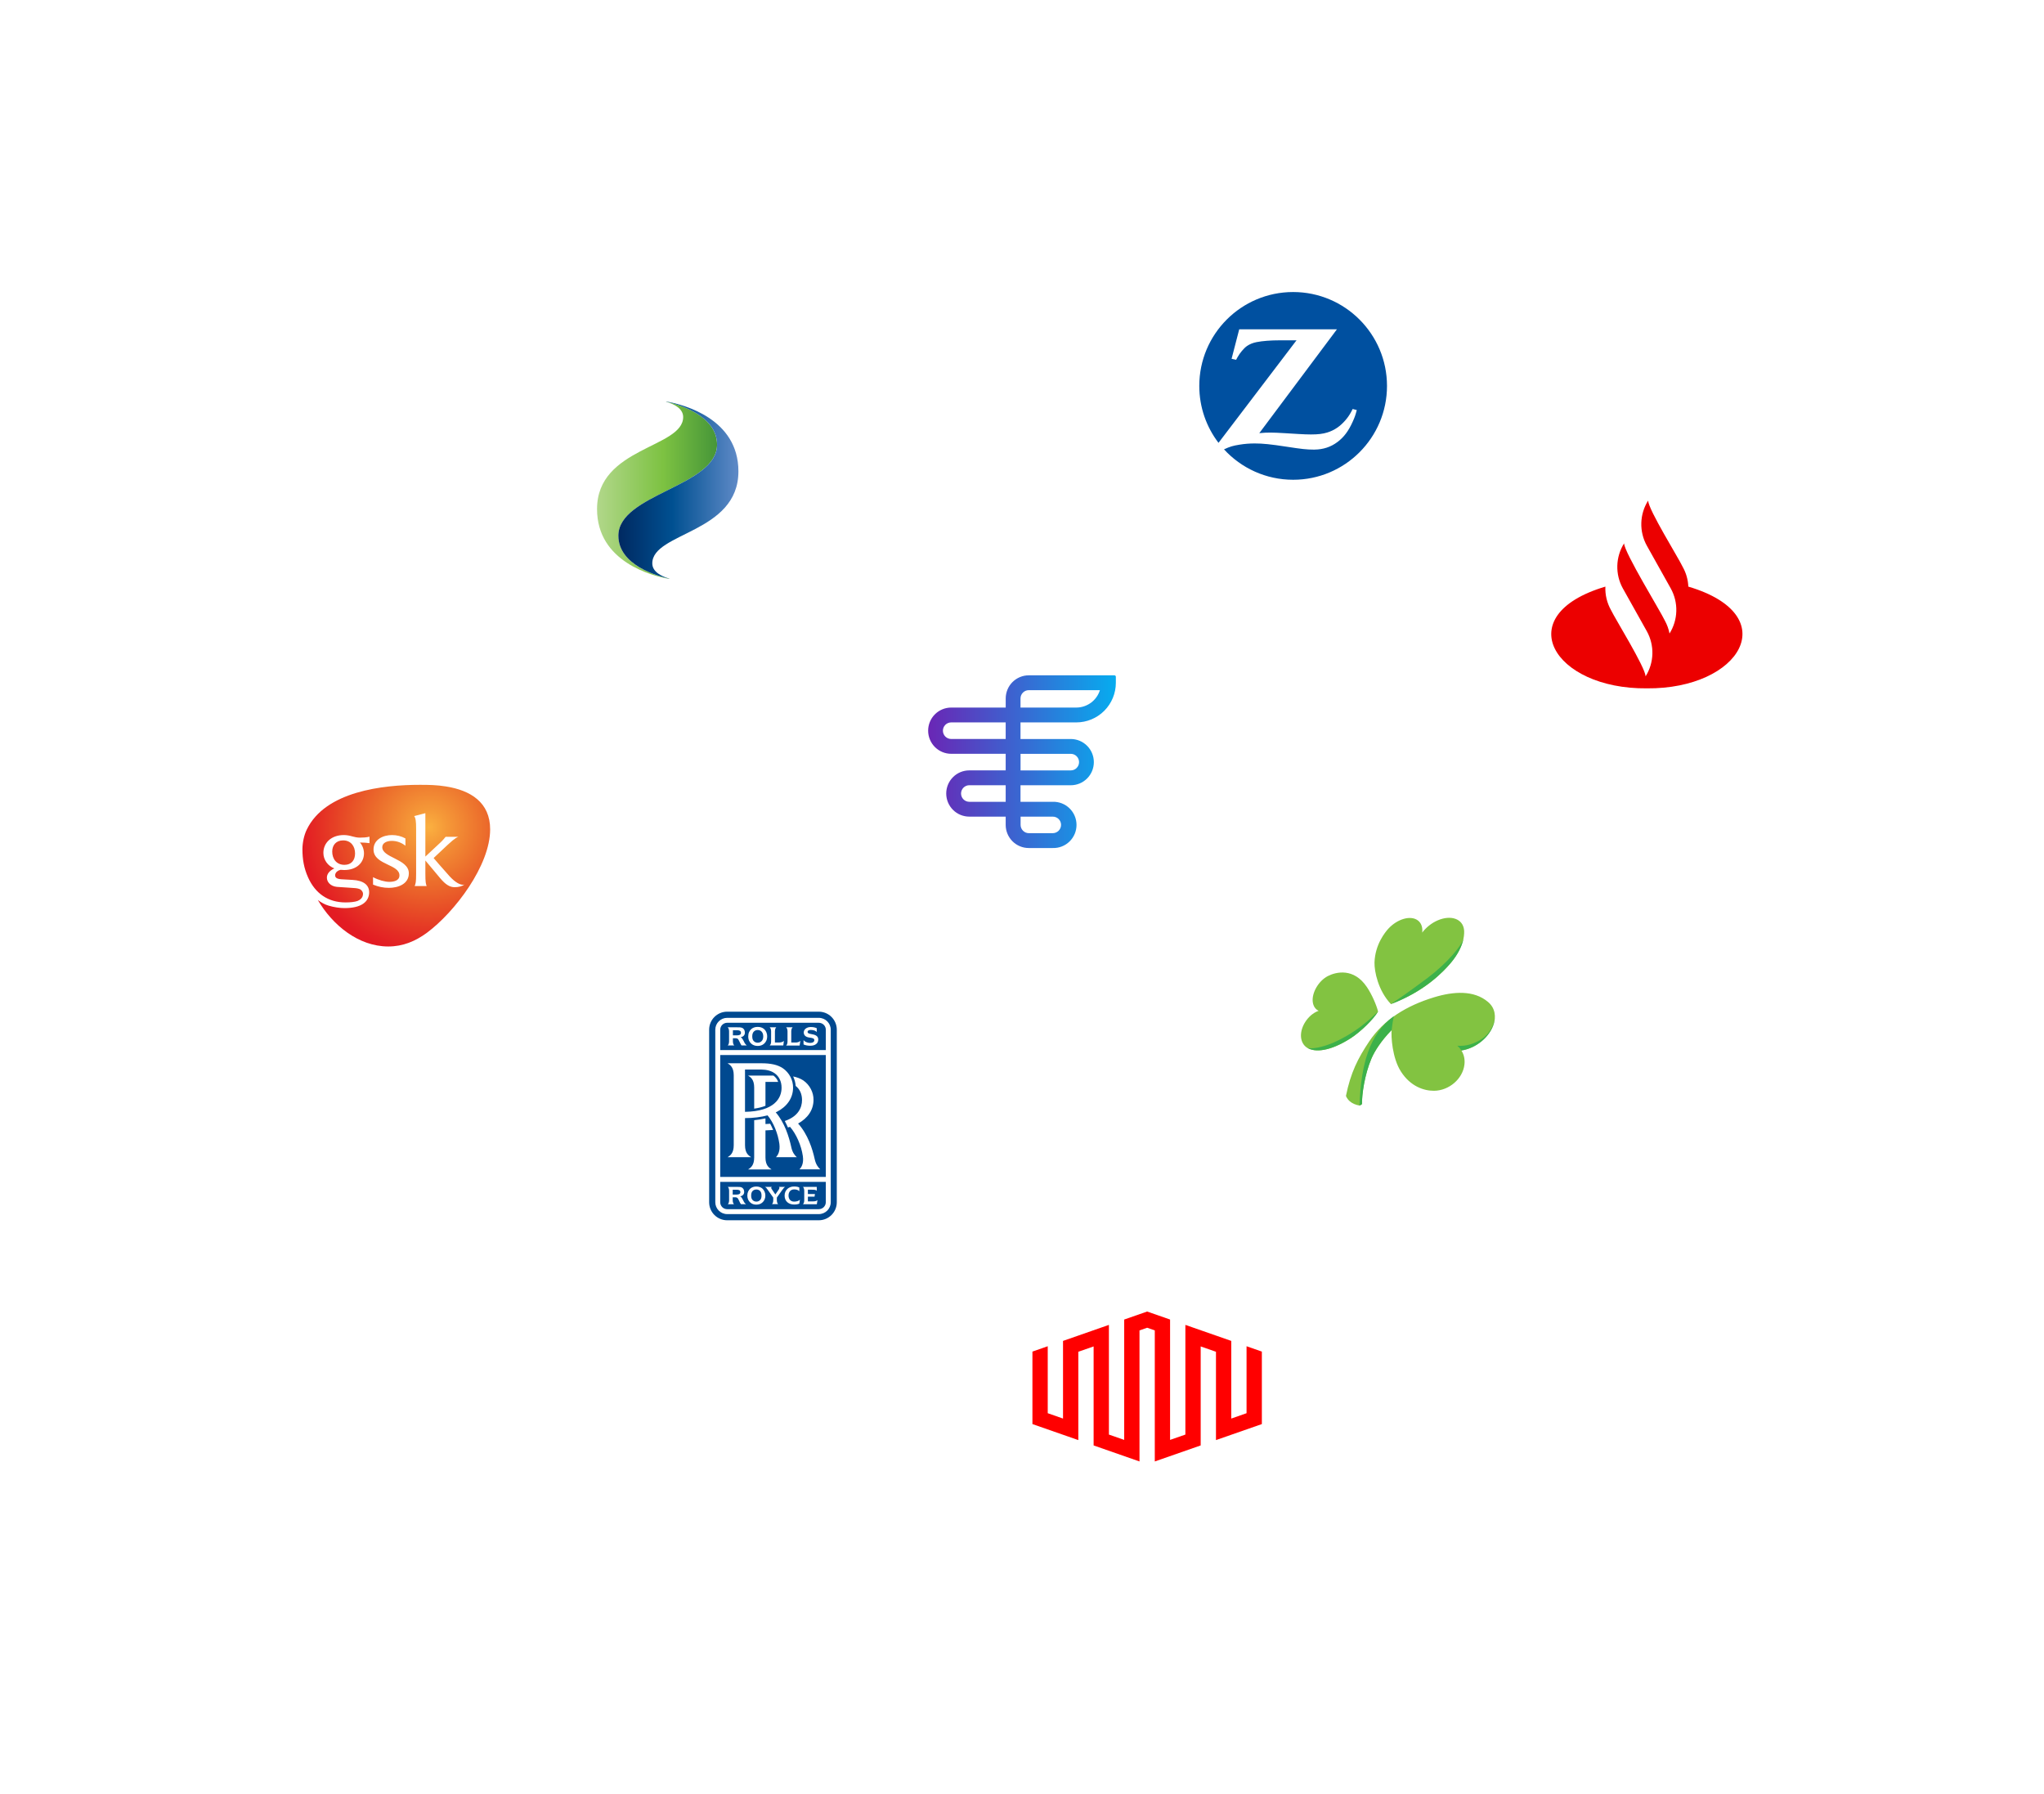<svg width="784" height="688" viewBox="0 0 784 688" fill="none" xmlns="http://www.w3.org/2000/svg">
<g filter="url(#filter0_d)">
<rect x="168" y="100" width="176" height="176" rx="32" fill="white"/>
</g>
<path d="M237.183 205.451C237.183 189.441 275.038 186.561 275.038 170.547C275.038 159.252 260.028 155.043 255.462 154.024C255.448 154.05 255.527 154.097 255.756 154.165C258.094 154.849 262.036 156.509 262.036 159.926C262.036 171.866 229 171.435 229 195.228C229 215.523 250.206 220.849 256.446 221.976C256.624 222.009 256.755 222.007 256.771 221.978C252.209 220.959 237.183 216.75 237.183 205.451Z" fill="url(#paint0_linear)"/>
<path d="M283.229 180.772C283.229 160.481 262.028 155.153 255.787 154.024C255.611 153.991 255.48 153.993 255.464 154.022C260.03 155.041 275.04 159.252 275.04 170.545C275.04 186.561 237.185 189.441 237.185 205.449C237.185 216.748 252.211 220.957 256.773 221.974C256.787 221.95 256.708 221.901 256.479 221.833C254.141 221.151 250.195 219.491 250.195 216.072C250.193 204.134 283.229 204.565 283.229 180.772Z" fill="url(#paint1_linear)"/>
<g filter="url(#filter1_d)">
<rect x="304" y="204" width="176" height="176" rx="32" fill="white"/>
</g>
<path d="M427.458 259H394.601C393.439 259 392.289 259.229 391.215 259.675C390.142 260.121 389.166 260.774 388.345 261.597C387.523 262.421 386.871 263.399 386.427 264.475C385.982 265.55 385.753 266.704 385.753 267.868V271.364H364.836C362.492 271.367 360.244 272.303 358.587 273.965C356.931 275.628 356 277.882 356 280.232C356 282.582 356.931 284.836 358.587 286.499C360.244 288.162 362.492 289.097 364.836 289.1H385.744V295.457H371.793C370.631 295.456 369.479 295.684 368.404 296.129C367.329 296.574 366.353 297.227 365.53 298.051C364.707 298.874 364.054 299.852 363.609 300.929C363.164 302.006 362.934 303.16 362.934 304.325C362.934 305.491 363.164 306.645 363.609 307.722C364.054 308.798 364.707 309.776 365.53 310.6C366.353 311.424 367.329 312.077 368.404 312.522C369.479 312.967 370.631 313.195 371.793 313.194H385.744V316.358C385.743 317.524 385.971 318.679 386.416 319.757C386.861 320.834 387.513 321.813 388.336 322.638C389.158 323.463 390.135 324.116 391.21 324.562C392.285 325.008 393.438 325.237 394.601 325.235H403.779C404.964 325.274 406.145 325.073 407.252 324.645C408.358 324.217 409.367 323.57 410.219 322.743C411.071 321.916 411.748 320.926 412.211 319.832C412.674 318.737 412.912 317.561 412.912 316.372C412.912 315.183 412.674 314.007 412.211 312.912C411.748 311.818 411.071 310.828 410.219 310.001C409.367 309.174 408.358 308.527 407.252 308.099C406.145 307.671 404.964 307.47 403.779 307.508H391.425V301.161H410.699C411.862 301.162 413.014 300.934 414.089 300.489C415.163 300.044 416.14 299.391 416.963 298.567C417.786 297.744 418.438 296.766 418.884 295.689C419.329 294.612 419.558 293.458 419.558 292.293C419.558 291.127 419.329 289.973 418.884 288.896C418.438 287.82 417.786 286.841 416.963 286.018C416.14 285.194 415.163 284.541 414.089 284.096C413.014 283.651 411.862 283.423 410.699 283.424H391.425V277.058H412.829C416.852 277.058 420.711 275.456 423.556 272.605C426.402 269.753 428 265.885 428 261.852V259.552C428 259.407 427.943 259.268 427.842 259.165C427.741 259.062 427.603 259.002 427.458 259H427.458ZM403.816 313.203C404.229 313.199 404.64 313.277 405.023 313.433C405.407 313.589 405.756 313.82 406.05 314.111C406.344 314.403 406.578 314.75 406.738 315.132C406.898 315.515 406.981 315.925 406.982 316.34C406.982 317.186 406.648 317.997 406.053 318.597C405.458 319.197 404.65 319.536 403.807 319.541H394.628C393.789 319.539 392.985 319.203 392.392 318.609C391.799 318.014 391.464 317.208 391.462 316.367V313.203H403.852H403.816ZM385.744 307.508H371.793C370.952 307.508 370.146 307.173 369.551 306.577C368.956 305.981 368.622 305.173 368.622 304.33C368.622 303.487 368.956 302.678 369.551 302.082C370.146 301.486 370.952 301.151 371.793 301.151H385.744V307.508ZM410.718 289.11C411.559 289.11 412.365 289.444 412.96 290.041C413.555 290.637 413.889 291.445 413.889 292.288C413.889 293.131 413.555 293.939 412.96 294.535C412.365 295.132 411.559 295.466 410.718 295.466H391.444V289.11H410.718ZM385.744 283.415H364.836C363.995 283.415 363.189 283.08 362.594 282.484C361.999 281.888 361.665 281.08 361.665 280.237C361.665 279.394 361.999 278.585 362.594 277.989C363.189 277.393 363.995 277.058 364.836 277.058H385.744V283.415ZM412.819 271.364H391.425V267.868C391.428 267.027 391.762 266.221 392.355 265.627C392.949 265.032 393.753 264.697 394.592 264.694H421.887C421.279 266.626 420.074 268.314 418.445 269.513C416.817 270.712 414.849 271.36 412.829 271.364H412.819Z" fill="url(#paint2_linear)"/>
<g filter="url(#filter2_d)">
<rect x="408" y="60" width="176" height="176" rx="32" fill="white"/>
</g>
<path fill-rule="evenodd" clip-rule="evenodd" d="M495.995 112C476.117 112 460 128.122 460 148.005C460 156.21 462.748 163.776 467.372 169.839L497.294 130.509L494.077 130.519H490.881C487.462 130.519 484.266 130.754 481.955 131.212C480.549 131.489 479.302 132.001 478.29 132.704C477.097 133.546 475.595 135.325 474.626 137.062C474.509 137.264 474.349 137.573 474.136 137.989L472.389 137.605L475.318 126.3H512.794L483.02 166.12C484.959 165.949 485.726 165.907 487.292 165.907C488.506 165.907 490.338 165.981 492.788 166.131L498.083 166.45C499.989 166.567 501.609 166.621 502.823 166.621C505.561 166.621 507.34 166.408 509.087 165.875C510.45 165.459 511.75 164.831 512.943 164.01C515.031 162.572 517.065 160.249 518.28 157.926C518.407 157.691 518.599 157.34 518.823 156.86L520.41 157.265C519.899 159.236 519.622 159.993 518.834 161.751C517.236 165.331 515.425 167.718 512.943 169.562C510.397 171.448 507.563 172.375 504.229 172.428H503.718C501.246 172.428 499.329 172.226 493.406 171.309C487.377 170.382 484.309 170.073 481.284 170.073C479.26 170.073 477.364 170.222 475.425 170.542C472.836 170.958 471.824 171.267 469.481 172.332C476.064 179.503 485.513 184 496.005 184C515.883 184 532 167.878 532 147.995C531.989 128.122 515.872 112 495.995 112Z" fill="#0050A0"/>
<g filter="url(#filter3_d)">
<rect x="208" y="340" width="176" height="176" rx="32" fill="white"/>
</g>
<path fill-rule="evenodd" clip-rule="evenodd" d="M320.961 394.92C320.961 391.092 317.875 388 314.041 388H278.92C275.092 388 272 391.092 272 394.92V461.08C272 464.908 275.092 468 278.92 468H314.041C317.869 468 320.961 464.908 320.961 461.08V394.92ZM274.358 394.92C274.358 392.409 276.409 390.364 278.92 390.364H314.041C316.591 390.364 318.642 392.409 318.642 394.92V461.08C318.642 463.591 316.591 465.636 314.041 465.636H278.92C276.409 465.636 274.358 463.591 274.358 461.08V394.92ZM297.116 411.615C295.8 410.688 294.139 410.222 291.903 410.184H285.756V426.412C297.033 426.221 299.781 421.16 299.781 417.18C299.787 414.822 298.86 412.848 297.116 411.615ZM293.602 414.937V424.099C292.363 424.604 290.899 424.949 289.277 425.186V417.103C289.277 414.03 287.928 413.157 287.034 412.577C286.994 412.552 286.956 412.527 286.919 412.503H296.656C297.506 413.123 298.126 413.934 298.471 414.937H293.602ZM276.249 451.382V404.619H316.75V451.382H276.249ZM286.919 448.519H295.96C295.921 448.493 295.881 448.466 295.84 448.439C294.976 447.861 293.602 446.944 293.602 443.919V433.524L293.945 433.508H293.945H293.945H293.945H293.945H293.945H293.945C294.827 433.47 295.687 433.432 296.541 433.364L296.452 433.16L296.452 433.16C296.131 432.422 295.809 431.682 295.417 430.974C295.03 431.026 294.624 431.043 294.211 431.06H294.21H294.21C294.009 431.068 293.805 431.077 293.602 431.089V428.923C292.248 429.236 290.784 429.466 289.277 429.62V443.919C289.277 447 287.888 447.895 286.995 448.47L286.919 448.519ZM298.937 438.667C299.321 441.606 298.317 443.114 297.621 443.804H305.62C304.847 443.107 303.921 442.021 303.493 439.9C302.637 435.996 300.937 430.508 297.538 426.604C297.613 426.568 297.677 426.541 297.741 426.514L297.741 426.514L297.741 426.514C297.814 426.483 297.884 426.453 297.966 426.412C301.831 424.438 304.189 421.154 304.189 417.135C304.227 414.311 302.796 411.417 300.247 409.679C298.241 408.331 295.538 407.788 292.094 407.788H279.073L279.161 407.845C280.055 408.427 281.431 409.322 281.431 412.388V439.21C281.431 442.297 280.07 443.17 279.176 443.744C279.141 443.767 279.106 443.789 279.073 443.81H288.12C288.071 443.776 288.019 443.742 287.965 443.706C287.1 443.126 285.762 442.231 285.762 439.21V428.815C288.925 428.815 291.903 428.425 294.414 427.767C296.695 430.514 298.394 434.763 298.937 438.667ZM306.63 448.474C307.326 447.782 308.36 446.312 307.94 443.382C307.358 439.325 305.429 434.961 303.033 432.175C302.758 432.252 302.49 432.329 302.221 432.405L302.221 432.405C301.87 431.594 301.448 430.744 301.02 429.926C306.157 428.189 307.627 424.789 307.627 421.889C307.627 419.608 306.777 417.717 305.192 416.477C305.116 415.237 304.764 414.004 304.227 412.842C305.735 413.148 307.013 413.653 308.093 414.349C310.642 416.094 312.073 419.026 312.035 421.812C312.035 425.716 309.793 428.885 306.119 430.891C309.869 435.063 311.645 440.667 312.495 444.571C312.962 446.698 313.888 447.778 314.623 448.474H306.63ZM290.625 395.035C290.005 395.035 289.5 395.265 289.155 395.616C288.733 396.038 288.535 396.657 288.535 397.469C288.535 398.319 288.727 398.938 289.155 399.322C289.507 399.673 290.005 399.903 290.625 399.903C291.244 399.903 291.743 399.673 292.094 399.322C292.522 398.932 292.752 398.319 292.752 397.469C292.752 396.657 292.522 396.038 292.094 395.616C291.749 395.265 291.244 395.035 290.625 395.035ZM278.92 392.255H314.041C315.556 392.255 316.75 393.45 316.75 394.92V402.727H276.255V394.92C276.255 393.45 277.45 392.255 278.92 392.255ZM283.758 399.74C283.95 400.152 284.148 400.578 284.408 400.945H286.446C285.833 400.517 285.52 399.859 285.213 399.201L285.203 399.181C284.856 398.539 284.588 398.042 284.088 397.814C285.168 397.584 285.711 396.964 285.711 396.038C285.711 395.15 285.322 394.453 284.593 394.185C284.127 393.993 283.545 393.993 282.657 393.993H279.105C279.45 394.223 279.642 394.92 279.642 395.539V399.437C279.642 400.018 279.45 400.747 279.105 400.945H281.654C281.309 400.747 281.117 400.018 281.117 399.437V398.197H282.197C282.74 398.197 283.053 398.389 283.283 398.817C283.456 399.092 283.605 399.411 283.758 399.74L283.758 399.74ZM290.625 401.143C291.589 401.143 292.401 400.868 293.021 400.331C293.755 399.712 294.26 398.779 294.254 397.475C294.254 396.198 293.755 395.233 293.021 394.613C292.401 394.108 291.589 393.84 290.625 393.84C289.66 393.84 288.848 394.108 288.229 394.613C287.494 395.233 286.996 396.198 286.996 397.475C286.996 398.785 287.494 399.712 288.229 400.331C288.848 400.868 289.698 401.143 290.625 401.143ZM295.225 400.945H300.445L300.675 399.169C300.285 399.673 299.474 399.827 298.586 399.827H297.231V395.539C297.231 394.958 297.423 394.223 297.736 393.993H295.225C295.576 394.223 295.768 394.958 295.768 395.539V399.437C295.768 400.057 295.576 400.708 295.225 400.945ZM301.525 400.99H306.7L306.975 399.169C306.585 399.673 305.774 399.865 304.886 399.827H303.499V395.539C303.499 394.958 303.684 394.223 304.036 393.993H301.525C301.87 394.223 302.061 394.958 302.061 395.539V399.443C302.061 400.063 301.87 400.753 301.525 400.99ZM308.208 400.561C308.866 400.906 309.946 401.066 310.796 401.066C312.732 401.066 313.811 400.133 313.85 398.747C313.888 397.552 313.077 396.971 311.722 396.702L311.5 396.658C310.306 396.423 309.754 396.314 309.754 395.699C309.754 395.309 310.214 395.003 310.987 395.003C311.492 395.003 311.952 395.079 312.418 395.233C312.764 395.393 313.115 395.584 313.268 395.853V394.345C312.808 394.115 312.067 393.885 310.987 393.885C309.403 393.885 308.323 394.773 308.285 395.929C308.285 397.086 309.058 397.744 310.489 397.935C311.607 398.089 312.342 398.204 312.342 398.939C312.342 399.552 311.76 399.98 310.796 399.98C310.176 399.98 309.601 399.865 308.943 399.514C308.713 399.399 308.361 399.13 308.208 398.9V400.561ZM282.74 395.111H281.117V397.079H282.74C283.628 397.079 284.21 396.811 284.21 396.114C284.21 395.386 283.635 395.111 282.74 395.111ZM276.249 461.08V453.273H316.744V461.08C316.744 462.544 315.549 463.745 314.041 463.745H278.913C277.444 463.745 276.249 462.55 276.249 461.08ZM283.546 460.634C283.731 461.038 283.925 461.458 284.172 461.815L286.139 461.847C285.524 461.39 285.255 460.813 284.95 460.16L284.945 460.148C284.632 459.528 284.363 459.023 283.897 458.831C284.9 458.64 285.405 458.02 285.443 457.17C285.443 456.282 285.06 455.624 284.363 455.356C283.942 455.202 283.36 455.202 282.51 455.202H279.15C279.463 455.394 279.654 456.052 279.654 456.672V460.384C279.654 460.927 279.463 461.624 279.15 461.854H281.546C281.232 461.617 281.041 460.927 281.041 460.384V459.189H282.05C282.587 459.189 282.9 459.419 283.13 459.803C283.276 460.049 283.409 460.337 283.546 460.634ZM290.082 462.007C291.008 462.007 291.781 461.739 292.363 461.234C293.059 460.652 293.564 459.764 293.557 458.531C293.557 457.292 293.059 456.41 292.363 455.79C291.781 455.33 291.008 455.055 290.082 455.055C289.194 455.055 288.42 455.324 287.839 455.79C287.143 456.41 286.644 457.292 286.644 458.531C286.644 459.764 287.143 460.652 287.839 461.234C288.42 461.739 289.194 462.007 290.082 462.007ZM297.972 459.298L299.94 456.519C300.005 456.437 300.074 456.342 300.148 456.241C300.428 455.859 300.774 455.388 301.148 455.196H298.752C298.905 455.311 298.982 455.426 298.944 455.579C298.944 455.733 298.867 455.969 298.714 456.199L297.397 458.097L296.081 456.161C295.928 455.931 295.774 455.701 295.813 455.509C295.851 455.394 295.889 455.279 296.043 455.202H293.378C293.839 455.394 294.075 455.739 294.42 456.244L296.586 459.298V460.384C296.586 460.927 296.394 461.624 296.081 461.815H298.477C298.17 461.617 297.972 460.927 297.972 460.384V459.298ZM304.617 461.962C305.62 461.962 306.24 461.77 306.585 461.617L306.822 460.109C306.432 460.569 305.544 460.844 304.579 460.844C303.224 460.844 302.451 459.835 302.451 458.525C302.451 457.177 303.224 456.167 304.579 456.167C305.544 456.167 306.163 456.403 306.585 456.864V455.432C306.24 455.241 305.62 455.043 304.617 455.043C303.576 455.043 302.726 455.356 302.106 455.892C301.41 456.48 300.943 457.368 300.943 458.525C300.943 460.691 302.451 461.962 304.617 461.962ZM307.978 461.847H313.307L313.549 460.224C313.16 460.723 312.425 460.761 311.575 460.761H309.876V458.946H312.425L312.578 457.937H309.876V456.276H311.383C312.227 456.276 312.93 456.314 313.275 456.665V455.196H307.978C308.285 455.426 308.476 456.122 308.476 456.665V460.378C308.476 460.959 308.285 461.617 307.978 461.847ZM282.587 456.288H281.041V458.141H282.587C283.437 458.141 283.98 457.873 283.98 457.215C283.98 456.519 283.437 456.288 282.587 456.288ZM288.695 456.749C289.04 456.404 289.507 456.205 290.126 456.205C290.701 456.205 291.168 456.404 291.519 456.749C291.902 457.138 292.094 457.713 292.094 458.525C292.094 459.343 291.902 459.918 291.519 460.269C291.168 460.614 290.708 460.844 290.126 460.844C289.507 460.844 289.04 460.614 288.695 460.269C288.305 459.918 288.114 459.336 288.114 458.525C288.114 457.713 288.305 457.132 288.695 456.749Z" fill="#004990"/>
<g filter="url(#filter4_d)">
<rect x="352" y="444" width="176" height="176" rx="32" fill="white"/>
</g>
<path d="M478.13 516.31V541.994L472.265 544.046V514.267L454.665 508.123V550.19L448.797 552.233V506.07L440 503L431.2 506.07V552.233L425.336 550.19V508.123L407.735 514.267V544.046L401.871 541.994V516.31L396 518.363V546.163L413.603 552.307V518.431L419.471 516.384V554.354L437.068 560.5V510.24L440 509.214L442.932 510.24V560.5L460.536 554.354V516.384L466.4 518.431V552.307L484 546.163V518.363L478.13 516.31Z" fill="#FF0000"/>
<g filter="url(#filter5_d)">
<rect x="544" y="140" width="176" height="176" rx="32" fill="white"/>
</g>
<path fill-rule="evenodd" clip-rule="evenodd" d="M645.458 217.484C643.75 213.856 632.411 195.744 632.145 192C630.528 194.573 629.63 197.533 629.545 200.571C629.46 203.609 630.191 206.614 631.663 209.274L640.849 225.693C642.32 228.353 643.051 231.358 642.966 234.396C642.882 237.434 641.984 240.394 640.366 242.967C640.028 241.217 639.413 239.532 638.547 237.975C636.916 234.458 623.015 211.903 622.937 208.386C621.327 210.952 620.431 213.902 620.343 216.93C620.254 219.958 620.975 222.954 622.432 225.61L631.668 242.107C633.141 244.767 633.874 247.773 633.79 250.812C633.706 253.851 632.809 256.813 631.191 259.387C630.991 255.776 619.542 237.387 617.878 233.898C616.361 231.178 615.629 228.089 615.764 224.978C578.643 235.989 595.839 264.363 631.668 263.996C667.497 264.34 684.699 235.989 647.577 224.978C647.469 222.348 646.743 219.781 645.458 217.484Z" fill="#EC0000"/>
<g filter="url(#filter6_d)">
<rect x="448" y="300" width="176" height="176" rx="32" fill="white"/>
</g>
<path d="M572.941 392.684C571.452 397.47 566.491 401.965 560.537 402.899C561.5 404.387 561.938 406.226 561.704 408.269C561.062 413.814 555.75 418.28 550.059 418.338C546.207 418.367 540.983 416.704 537.305 410.896C534.007 405.73 533.54 397.529 533.774 395.048C529.746 399.163 527.236 403.162 526.04 405.934C523.355 412.209 522.333 419.856 522.391 423.445C522.391 423.445 521.895 423.912 521.428 424C519.94 423.737 518.656 423.183 517.693 422.336C516.525 421.286 516.262 420.293 516.262 420.293C518.043 411.392 520.874 405.847 525.106 399.513C530.797 390.962 539.582 385.68 550.001 382.498C557.531 380.193 565.352 379.697 570.722 384.249C573.612 386.643 573.787 390.087 572.941 392.684ZM528.579 387.956C526.798 390.933 521.924 395.719 518.072 398.2C510.046 403.337 504.267 403.687 501.378 401.848C501.028 401.644 500.736 401.381 500.473 401.119C498.226 398.755 498.605 394.552 501.232 391.108C502.516 389.415 504.18 388.219 505.785 387.664C504.53 387.08 503.684 385.855 503.508 384.133C503.158 380.689 505.756 376.165 509.346 374.326C512.498 372.721 519.298 371.116 524.288 378.558C526.244 381.448 527.995 385.563 528.579 387.956ZM561.558 356.669C561.12 352.379 556.538 350.803 551.489 352.963C549.096 353.984 546.995 355.706 545.506 357.662C545.74 355.706 545.185 353.984 543.784 352.963C541.012 350.949 535.963 352.437 532.519 356.173C531.322 357.486 527.411 362.214 527.207 369.161C527.119 372.517 528.608 379.959 533.511 385.096C546.586 380.164 553.62 372.604 556.305 369.482C559.399 365.863 560.712 362.681 561.266 360.347C561.675 358.508 561.617 357.195 561.558 356.669Z" fill="#82C341"/>
<path d="M556.305 369.482C559.399 365.863 560.712 362.681 561.266 360.347C561.296 360.23 561.325 360.113 561.354 359.967C560.712 362.565 555.225 369.277 547.637 374.998C539.757 380.922 535.262 383.899 533.54 385.067C546.586 380.163 553.62 372.604 556.305 369.482Z" fill="#3CB14A"/>
<path d="M518.072 398.171C521.924 395.69 526.798 390.904 528.579 387.927C525.135 391.196 520.057 396.07 511.33 399.922C507.011 401.761 502.779 402.461 501.378 401.79C504.267 403.658 510.046 403.308 518.072 398.171Z" fill="#3CB14A"/>
<path d="M572.941 392.684C573.145 392.042 573.291 391.371 573.349 390.67C572.94 393.443 571.073 396.799 568.096 398.638C565.469 400.272 562.434 401.352 558.99 401.06C559.544 401.586 559.982 402.023 560.537 402.87C566.491 401.965 571.452 397.47 572.941 392.684Z" fill="#3CB14A"/>
<path d="M534.591 389.766C534.562 389.795 534.532 389.795 534.532 389.824C534.532 389.795 534.562 389.766 534.591 389.766Z" fill="#F9ED32"/>
<path d="M534.533 389.795C525.164 396.507 521.983 408.59 521.458 423.971C521.924 423.883 522.421 423.416 522.421 423.416C522.362 419.827 523.384 412.209 526.069 405.905C527.265 403.132 529.775 399.134 533.803 395.019C534.095 392.275 534.416 390.67 534.62 389.766C534.562 389.766 534.533 389.795 534.533 389.795Z" fill="#3CB14A"/>
<g filter="url(#filter7_d)">
<rect x="64" y="244" width="176" height="176" rx="32" fill="white"/>
</g>
<path d="M163.774 357.719C159.301 361.01 154.518 362.997 148.926 362.997C137.432 362.997 127.494 354.734 121.902 345.167C123.142 346.098 124.573 346.91 126.063 347.339C128.115 347.963 130.412 348.273 132.152 348.273C138.738 348.273 141.471 345.786 141.596 342.369C141.658 339.39 139.422 337.713 135.258 337.463L130.971 337.216C128.984 337.091 128.55 336.47 128.55 335.661C128.55 335.183 128.792 334.631 129.322 334.204C129.675 333.911 130.134 333.695 130.64 333.594C131.163 333.654 131.617 333.674 132.032 333.674C136.878 333.674 139.609 330.758 139.609 327.278C139.609 325.787 139.052 324.234 138.056 323.114C139.114 323.114 141.102 323.238 141.723 323.363V320.879C140.605 321.189 139.239 321.249 138.056 321.249C137.065 321.249 136.131 321.064 135.26 320.814C134.206 320.502 132.968 320.258 131.912 320.258C127.045 320.258 124.038 323.246 124.038 327.105C124.038 329.764 125.756 332.121 128.24 333.054C126.378 333.923 125.382 335.166 125.382 336.599C125.382 338.212 126.687 339.89 129.236 340.137C130.849 340.262 131.658 340.324 133.957 340.449C136.256 340.576 137.002 340.636 137.869 340.946C138.678 341.258 139.237 342.064 139.237 342.808C139.237 344.301 138.178 345.107 137.125 345.544C136.066 345.916 134.389 346.101 132.526 346.101C125.818 346.101 120.91 342.623 118.179 336.537C116.559 332.93 116 329.514 116 325.725C116 323.241 116.622 320.258 117.675 318.146C124.76 303.486 146.814 301 161.101 301C164.516 301 167.624 301.062 171.039 301.619C180.483 303.112 188 307.71 188 318.086C188 331.936 174.457 349.768 163.774 357.719ZM132.138 331.686C129.094 331.686 127.429 329.45 127.429 326.591C127.429 324.042 128.998 322.307 131.607 322.307C134.586 322.307 136.189 324.527 136.189 327.323C136.189 329.872 134.809 331.686 132.138 331.686ZM177.565 339.328C176.509 339.328 174.769 338.586 172.472 336.1C169.489 332.807 166.321 329.078 166.321 329.078L171.601 324.107C174.709 321.189 175.578 321.002 175.827 320.939H170.917C169.926 322.242 168.807 323.238 168.807 323.238L163.153 328.518V311.872L158.866 312.99C159.428 313.737 159.61 314.98 159.61 317.774V334.984C159.61 338.459 159.428 338.834 159.054 339.827C160.112 339.827 162.471 339.827 163.652 339.827C163.34 339.018 163.153 338.459 163.153 334.984V330.011C163.153 330.011 165.702 333.054 168.87 336.844C170.857 339.203 172.474 340.259 174.397 340.259C175.89 340.259 177.255 339.89 178.189 339.203C177.999 339.268 177.75 339.328 177.565 339.328ZM151.47 329.265C148.988 328.024 146.626 326.903 146.626 324.914C146.626 323.238 148.426 322.494 150.291 322.494C152.216 322.494 154.016 323.176 155.509 324.357V321.563C153.958 320.694 152.156 320.26 150.354 320.26C146.996 320.26 143.271 321.938 143.271 325.79C143.271 328.958 146.07 330.321 148.676 331.564C151.038 332.685 153.212 333.676 153.212 335.728C153.212 337.778 151.038 338.212 149.298 338.212C147.682 338.212 145.138 337.528 143.086 336.412V339.268C145.076 340.077 146.998 340.511 149.175 340.511C152.655 340.511 156.814 339.081 156.814 334.917C156.812 332.061 154.081 330.573 151.47 329.265Z" fill="url(#paint3_radial)"/>
<defs>
<filter id="filter0_d" x="104" y="40" width="304" height="304" filterUnits="userSpaceOnUse" color-interpolation-filters="sRGB">
<feFlood flood-opacity="0" result="BackgroundImageFix"/>
<feColorMatrix in="SourceAlpha" type="matrix" values="0 0 0 0 0 0 0 0 0 0 0 0 0 0 0 0 0 0 127 0"/>
<feOffset dy="4"/>
<feGaussianBlur stdDeviation="32"/>
<feColorMatrix type="matrix" values="0 0 0 0 0 0 0 0 0 0 0 0 0 0 0 0 0 0 0.12 0"/>
<feBlend mode="normal" in2="BackgroundImageFix" result="effect1_dropShadow"/>
<feBlend mode="normal" in="SourceGraphic" in2="effect1_dropShadow" result="shape"/>
</filter>
<filter id="filter1_d" x="240" y="144" width="304" height="304" filterUnits="userSpaceOnUse" color-interpolation-filters="sRGB">
<feFlood flood-opacity="0" result="BackgroundImageFix"/>
<feColorMatrix in="SourceAlpha" type="matrix" values="0 0 0 0 0 0 0 0 0 0 0 0 0 0 0 0 0 0 127 0"/>
<feOffset dy="4"/>
<feGaussianBlur stdDeviation="32"/>
<feColorMatrix type="matrix" values="0 0 0 0 0 0 0 0 0 0 0 0 0 0 0 0 0 0 0.12 0"/>
<feBlend mode="normal" in2="BackgroundImageFix" result="effect1_dropShadow"/>
<feBlend mode="normal" in="SourceGraphic" in2="effect1_dropShadow" result="shape"/>
</filter>
<filter id="filter2_d" x="344" y="0" width="304" height="304" filterUnits="userSpaceOnUse" color-interpolation-filters="sRGB">
<feFlood flood-opacity="0" result="BackgroundImageFix"/>
<feColorMatrix in="SourceAlpha" type="matrix" values="0 0 0 0 0 0 0 0 0 0 0 0 0 0 0 0 0 0 127 0"/>
<feOffset dy="4"/>
<feGaussianBlur stdDeviation="32"/>
<feColorMatrix type="matrix" values="0 0 0 0 0 0 0 0 0 0 0 0 0 0 0 0 0 0 0.12 0"/>
<feBlend mode="normal" in2="BackgroundImageFix" result="effect1_dropShadow"/>
<feBlend mode="normal" in="SourceGraphic" in2="effect1_dropShadow" result="shape"/>
</filter>
<filter id="filter3_d" x="144" y="280" width="304" height="304" filterUnits="userSpaceOnUse" color-interpolation-filters="sRGB">
<feFlood flood-opacity="0" result="BackgroundImageFix"/>
<feColorMatrix in="SourceAlpha" type="matrix" values="0 0 0 0 0 0 0 0 0 0 0 0 0 0 0 0 0 0 127 0"/>
<feOffset dy="4"/>
<feGaussianBlur stdDeviation="32"/>
<feColorMatrix type="matrix" values="0 0 0 0 0 0 0 0 0 0 0 0 0 0 0 0 0 0 0.12 0"/>
<feBlend mode="normal" in2="BackgroundImageFix" result="effect1_dropShadow"/>
<feBlend mode="normal" in="SourceGraphic" in2="effect1_dropShadow" result="shape"/>
</filter>
<filter id="filter4_d" x="288" y="384" width="304" height="304" filterUnits="userSpaceOnUse" color-interpolation-filters="sRGB">
<feFlood flood-opacity="0" result="BackgroundImageFix"/>
<feColorMatrix in="SourceAlpha" type="matrix" values="0 0 0 0 0 0 0 0 0 0 0 0 0 0 0 0 0 0 127 0"/>
<feOffset dy="4"/>
<feGaussianBlur stdDeviation="32"/>
<feColorMatrix type="matrix" values="0 0 0 0 0 0 0 0 0 0 0 0 0 0 0 0 0 0 0.12 0"/>
<feBlend mode="normal" in2="BackgroundImageFix" result="effect1_dropShadow"/>
<feBlend mode="normal" in="SourceGraphic" in2="effect1_dropShadow" result="shape"/>
</filter>
<filter id="filter5_d" x="480" y="80" width="304" height="304" filterUnits="userSpaceOnUse" color-interpolation-filters="sRGB">
<feFlood flood-opacity="0" result="BackgroundImageFix"/>
<feColorMatrix in="SourceAlpha" type="matrix" values="0 0 0 0 0 0 0 0 0 0 0 0 0 0 0 0 0 0 127 0"/>
<feOffset dy="4"/>
<feGaussianBlur stdDeviation="32"/>
<feColorMatrix type="matrix" values="0 0 0 0 0 0 0 0 0 0 0 0 0 0 0 0 0 0 0.12 0"/>
<feBlend mode="normal" in2="BackgroundImageFix" result="effect1_dropShadow"/>
<feBlend mode="normal" in="SourceGraphic" in2="effect1_dropShadow" result="shape"/>
</filter>
<filter id="filter6_d" x="384" y="240" width="304" height="304" filterUnits="userSpaceOnUse" color-interpolation-filters="sRGB">
<feFlood flood-opacity="0" result="BackgroundImageFix"/>
<feColorMatrix in="SourceAlpha" type="matrix" values="0 0 0 0 0 0 0 0 0 0 0 0 0 0 0 0 0 0 127 0"/>
<feOffset dy="4"/>
<feGaussianBlur stdDeviation="32"/>
<feColorMatrix type="matrix" values="0 0 0 0 0 0 0 0 0 0 0 0 0 0 0 0 0 0 0.12 0"/>
<feBlend mode="normal" in2="BackgroundImageFix" result="effect1_dropShadow"/>
<feBlend mode="normal" in="SourceGraphic" in2="effect1_dropShadow" result="shape"/>
</filter>
<filter id="filter7_d" x="0" y="184" width="304" height="304" filterUnits="userSpaceOnUse" color-interpolation-filters="sRGB">
<feFlood flood-opacity="0" result="BackgroundImageFix"/>
<feColorMatrix in="SourceAlpha" type="matrix" values="0 0 0 0 0 0 0 0 0 0 0 0 0 0 0 0 0 0 127 0"/>
<feOffset dy="4"/>
<feGaussianBlur stdDeviation="32"/>
<feColorMatrix type="matrix" values="0 0 0 0 0 0 0 0 0 0 0 0 0 0 0 0 0 0 0.12 0"/>
<feBlend mode="normal" in2="BackgroundImageFix" result="effect1_dropShadow"/>
<feBlend mode="normal" in="SourceGraphic" in2="effect1_dropShadow" result="shape"/>
</filter>
<linearGradient id="paint0_linear" x1="229.001" y1="188.01" x2="275.04" y2="188.01" gradientUnits="userSpaceOnUse">
<stop stop-color="#B1D78A"/>
<stop offset="0.55" stop-color="#7DC242"/>
<stop offset="1" stop-color="#469638"/>
</linearGradient>
<linearGradient id="paint1_linear" x1="283.228" y1="187.988" x2="237.183" y2="187.988" gradientUnits="userSpaceOnUse">
<stop stop-color="#5F8AC7"/>
<stop offset="0.55" stop-color="#005091"/>
<stop offset="1" stop-color="#002961"/>
</linearGradient>
<linearGradient id="paint2_linear" x1="355.989" y1="259" x2="428" y2="259" gradientUnits="userSpaceOnUse">
<stop stop-color="#6A26B5"/>
<stop offset="1" stop-color="#06ACEF"/>
</linearGradient>
<radialGradient id="paint3_radial" cx="0" cy="0" r="1" gradientUnits="userSpaceOnUse" gradientTransform="translate(164.534 317.234) scale(48.757)">
<stop stop-color="#FBB040"/>
<stop offset="0.138" stop-color="#F59938"/>
<stop offset="0.433" stop-color="#EC6E2C"/>
<stop offset="0.685" stop-color="#E74926"/>
<stop offset="0.883" stop-color="#E42B24"/>
<stop offset="1" stop-color="#E31B23"/>
</radialGradient>
</defs>
</svg>

